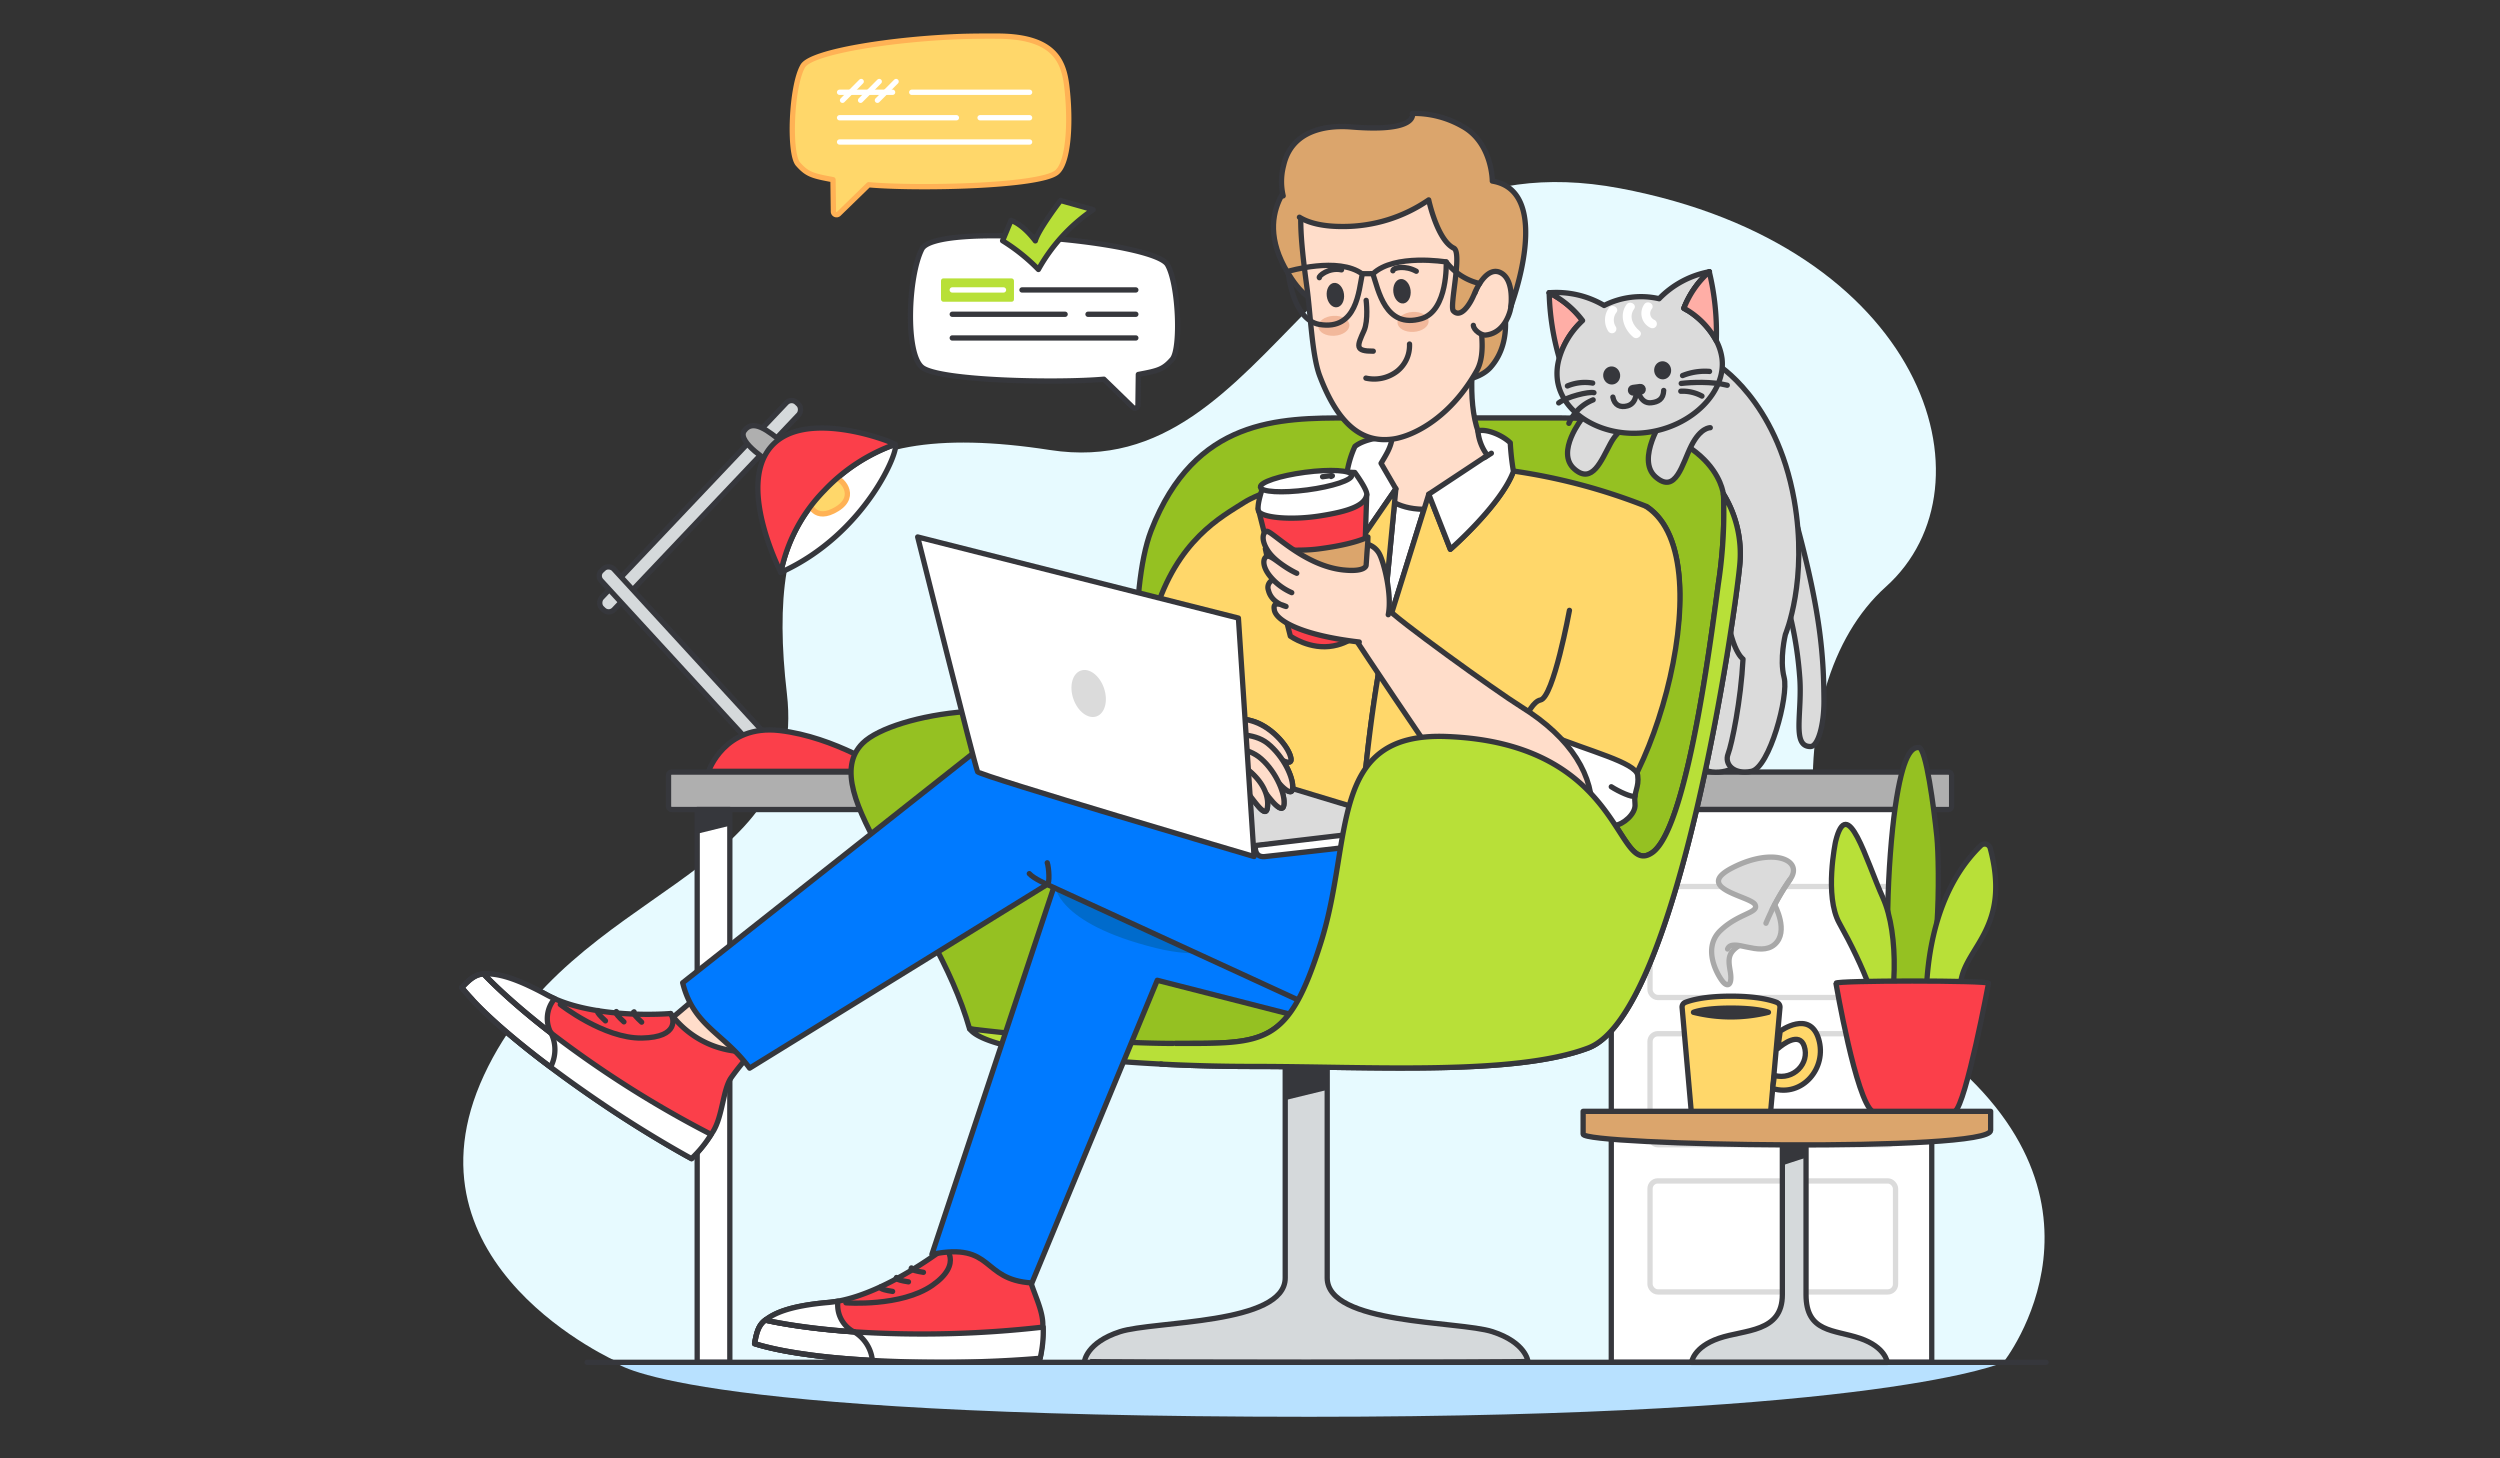 <?xml version="1.0" encoding="UTF-8" standalone="no"?>
<!-- Created with Inkscape (http://www.inkscape.org/) -->

<svg
   width="300mm"
   height="175mm"
   viewBox="0 0 300 175"
   version="1.1"
   id="svg1"
   sodipodi:docname="drawing.svg"
   xml:space="preserve"
   inkscape:version="1.3 (0e150ed, 2023-07-21)"
   xmlns:inkscape="http://www.inkscape.org/namespaces/inkscape"
   xmlns:sodipodi="http://sodipodi.sourceforge.net/DTD/sodipodi-0.dtd"
   xmlns="http://www.w3.org/2000/svg"
   xmlns:svg="http://www.w3.org/2000/svg"><rect x="0" y="0" width="300" height="175" fill="#333333" stroke="none"/><sodipodi:namedview
     id="namedview1"
     pagecolor="#ffffff"
     bordercolor="#000000"
     borderopacity="0.25"
     inkscape:showpageshadow="2"
     inkscape:pageopacity="0.0"
     inkscape:pagecheckerboard="0"
     inkscape:deskcolor="#d1d1d1"
     inkscape:document-units="mm"
     inkscape:zoom="0.5946522"
     inkscape:cx="456.5694"
     inkscape:cy="490.20251"
     inkscape:window-width="1440"
     inkscape:window-height="900"
     inkscape:window-x="0"
     inkscape:window-y="0"
     inkscape:window-maximized="0"
     inkscape:current-layer="layer1" /><defs
     id="defs1" /><g
     inkscape:label="Layer 1"
     inkscape:groupmode="layer"
     id="layer1"><g
       id="g1"
       transform="matrix(0.423,0,0,0.425,55.084,4.031)"><path
         d="m 68.06,431.06 c 0,0 -63.27,-27.41 -38.17,-81.12 25.1,-53.71 92.12,-55 85.92,-107.73 -6.2,-52.73 9.82,-78.75 74.66,-68.76 64.84,9.99 75.53,-90.06 161.69,-73.89 86.16,16.17 107.58,83.76 75.43,112.49 -32.15,28.73 -25.84,101.2 11.24,128.32 59.69,43.65 22.07,90.69 22.07,90.69 z"
         transform="translate(-22.8,-55.87)"
         fill="#e7faff"
         id="path1" /><path
         d="m 460.9,431.06 c 0,0 -34,15.36 -196.83,15.36 -181.84,0 -196.84,-15.36 -196.84,-15.36 z"
         transform="translate(-22.8,-55.87)"
         fill="#b8e1ff"
         id="path2" /><rect
         x="59.43"
         y="208.51"
         width="364"
         height="10.58"
         rx="0.88"
         stroke-width="1.5"
         stroke="#36373c"
         stroke-linecap="round"
         stroke-linejoin="round"
         fill="#afafaf"
         id="rect2" /><rect
         x="326.88"
         y="219.09"
         width="90.91"
         height="156.08"
         stroke-width="1.5"
         stroke="#36373c"
         stroke-linecap="round"
         stroke-linejoin="round"
         fill="#ffffff"
         id="rect3" /><rect
         x="337.87"
         y="240.82"
         width="69.65"
         height="31.34"
         rx="2.2"
         stroke-width="1.5"
         stroke="#dbdbdb"
         stroke-linecap="round"
         stroke-linejoin="round"
         fill="#ffffff"
         id="rect4" /><rect
         x="337.87"
         y="323.95"
         width="69.65"
         height="31.34"
         rx="2.2"
         stroke-width="1.5"
         stroke="#dbdbdb"
         stroke-linecap="round"
         stroke-linejoin="round"
         fill="#ffffff"
         id="rect5" /><rect
         x="337.87"
         y="282.39"
         width="69.65"
         height="31.34"
         rx="2.2"
         stroke-width="1.5"
         stroke="#dbdbdb"
         stroke-linecap="round"
         stroke-linejoin="round"
         fill="#ffffff"
         id="rect6" /><path
         d="m 402.57,195.39 c 6.49,24.17 7.37,36.19 7.45,49 0,6.62 -1.66,12.79 -3.85,12.78 -5.44,0 -2.17,-9.78 -3.06,-19.93 a 106.1,106.1 0 0 0 -3.94,-21.69"
         transform="translate(-22.8,-55.87)"
         fill="#dbdbdb"
         stroke="#36373c"
         stroke-linecap="round"
         stroke-linejoin="round"
         stroke-width="1.5"
         id="path6" /><path
         d="m 257.18,347.61 v 59.59 c 0,13.27 -37.31,12.1 -46.87,15.19 -9.56,3.09 -10.08,8.39 -10.08,8.39 0,0.34 125.81,0.34 125.81,0 0,0 -0.53,-5.31 -10.08,-8.39 -9.55,-3.08 -46.87,-1.92 -46.87,-15.19 v -59.59 z"
         transform="translate(-22.8,-55.87)"
         fill="#d5d9db"
         stroke="#36373c"
         stroke-linecap="round"
         stroke-linejoin="round"
         stroke-width="1.5"
         id="path7" /><rect
         x="67.56"
         y="219.09"
         width="9.26"
         height="156.08"
         stroke-width="1.5"
         stroke="#36373c"
         stroke-linecap="round"
         stroke-linejoin="round"
         fill="#ffffff"
         id="rect7" /><rect
         x="88.78"
         y="149.23"
         width="4.86"
         height="80.16"
         rx="2.08"
         transform="rotate(43.6,149.643,132.862)"
         stroke-width="1.5"
         stroke="#36373c"
         stroke-linecap="round"
         stroke-linejoin="round"
         fill="#d5d9db"
         id="rect8" /><rect
         x="84.92"
         y="197.9"
         width="4.86"
         height="70.17"
         rx="1.98"
         transform="rotate(137.31,86.855,200.602)"
         stroke-width="1.5"
         stroke="#36373c"
         stroke-linecap="round"
         stroke-linejoin="round"
         fill="#d5d9db"
         id="rect9" /><path
         d="m 93.59,264.17 c 0,0 4.5,-13.32 20.15,-11.52 15.65,1.8 30.26,11.52 30.26,11.52 z"
         transform="translate(-22.8,-55.87)"
         fill="#fb3f4a"
         stroke="#36373c"
         stroke-linecap="round"
         stroke-linejoin="round"
         stroke-width="1.5"
         id="path9" /><path
         d="m 111.54,177.25 c 0,0 -10.05,-6 -7.84,-9.2 2.4,-3.45 6.55,-0.36 11.52,3.82"
         transform="translate(-22.8,-55.87)"
         fill="#afafaf"
         stroke="#36373c"
         stroke-linecap="round"
         stroke-linejoin="round"
         stroke-width="1.5"
         id="path10" /><path
         d="m 114.09,208 a 46,46 0 0 1 12.39,-23.16 51.21,51.21 0 0 1 20,-12.95 c 1.52,0.91 -8.09,25.19 -32.39,36.11 z"
         transform="translate(-22.8,-55.87)"
         fill="#ffffff"
         stroke="#36373c"
         stroke-linecap="round"
         stroke-linejoin="round"
         stroke-width="1.5"
         id="path11" /><path
         d="m 122.08,188.35 c 0,0 1.5,5.72 8,1.71 6,-3.72 1.25,-8.94 -1.41,-9.17 -2.66,-0.23 -9.29,3.78 -6.59,7.46 z"
         transform="translate(-22.8,-55.87)"
         fill="#ffd76a"
         stroke="#ffb255"
         stroke-linecap="round"
         stroke-linejoin="round"
         stroke-width="1.5"
         id="path12" /><path
         d="m 146.51,171.84 a 51.21,51.21 0 0 0 -20,12.95 46,46 0 0 0 -12.42,23.21 c 0,0 -12.39,-23.91 -3,-35.24 9.39,-11.33 33.91,-1.87 35.42,-0.92 z"
         transform="translate(-22.8,-55.87)"
         fill="#fb3f4a"
         stroke="#36373c"
         stroke-linecap="round"
         stroke-linejoin="round"
         stroke-width="1.5"
         id="path13" /><path
         d="m 379.53,225.66 c 0,0 -5.29,30.74 -4.89,35.73 0.4,4.99 11.14,2.77 10,0.74 0,0 3.53,-15.41 3.87,-21.36 0.34,-5.95 0,-12.49 -1.12,-15.11"
         transform="translate(-22.8,-55.87)"
         fill="#dbdbdb"
         stroke="#36373c"
         stroke-linecap="round"
         stroke-linejoin="round"
         stroke-width="1.5"
         id="path14" /><path
         d="m 381.93,212.67 c 0.7,16.9 5.12,19.81 5.12,19.81 -0.59,11.62 -3.15,24 -4.24,26.8 -1.09,2.8 1.48,5.91 6.61,4.9 5.13,-1.01 10.65,-21.29 9.29,-26.5 -1.36,-5.21 0.36,-12.15 0.36,-12.15 0,0 6.52,-15.3 2.49,-38 -5.05,-28.35 -22,-38.35 -22,-38.35 -2.49,-1.83 -13.44,-1.53 -18.68,7.13"
         transform="translate(-22.8,-55.87)"
         fill="#dbdbdb"
         stroke="#36373c"
         stroke-linecap="round"
         stroke-linejoin="round"
         stroke-width="1.5"
         id="path15" /><path
         d="m 381.47,185.94 c 0,0 -1.86,-21.55 -46.22,-21.55 h -60.1 c -19.53,0 -43.61,0 -56,31.79 -6.68,17.18 -3.49,55.37 -5.48,60.89 -1.99,5.52 -4.24,5.09 -12.64,-2.23 -15.43,-13.44 -55.11,-7.12 -63.72,1.39 -14,13.82 20.43,45.88 30.32,80.64 49.54,11.1 170.13,0 170.13,0 0,0 10.93,-10.1 26,-42.06 15.07,-31.96 22.24,-92.88 17.71,-108.87 z"
         transform="translate(-22.8,-55.87)"
         fill="#95c122"
         stroke="#36373c"
         stroke-linecap="round"
         stroke-linejoin="round"
         stroke-width="1.5"
         id="path16" /><path
         d="m 167.67,336.87 c 0,0 32.94,4.13 58.43,4.13 25.49,0 31.93,0.7 41.2,-28.5 9.27,-29.2 1.78,-59.44 35.61,-58.16 50.6,1.91 47.8,40.09 58.39,32.79 10.59,-7.3 17.59,-68.32 19,-77.6 a 134.08,134.08 0 0 0 1.21,-23.63 32.11,32.11 0 0 1 4.63,19.81 c -1,11.82 -17.25,126.9 -43,136.58 -21,7.88 -61.86,5.21 -95.31,5.21 -33.45,0 -75.19,-3.56 -80.16,-10.63 z"
         transform="translate(-22.8,-55.87)"
         fill="#b8e038"
         stroke="#36373c"
         stroke-linecap="round"
         stroke-linejoin="round"
         stroke-width="1.5"
         id="path17" /><path
         d="m 321.93,179.47 c -3.47,9.43 -17.89,22 -17.89,22 l -6.14,-15.54 -11.78,37.55 c 0,0 -1.18,5.08 -2.67,14.14 l 5.12,-53.23 -8.92,12.92 c 0,0 -2.17,-7.92 -4.93,-17.58 3.28,-0.51 6.76,-1 10.4,-1.28 a 165.87,165.87 0 0 1 20.47,-0.57 c 1.42,0 2.82,0.11 4.21,0.21 4.17,0.27 8.24,0.71 12.11,1.27 0.01,0.05 0.01,0.08 0.02,0.11 z"
         transform="translate(-22.8,-55.87)"
         fill="#ffffff"
         stroke="#36373c"
         stroke-linecap="round"
         stroke-linejoin="round"
         stroke-width="1.5"
         id="path18" /><path
         d="m 261.6,95.2 c 0,0 -15.63,10.93 -2.53,30 15.45,22.55 17.31,-27.96 2.53,-30 z"
         transform="translate(-22.8,-55.87)"
         fill="#dba56c"
         stroke="#36373c"
         stroke-linecap="round"
         stroke-linejoin="round"
         stroke-width="1.5"
         id="path19" /><path
         d="m 308.4,153.64 c 0,0 4.44,-0.69 7,-3.51 7.16,-8 3.19,-19.64 3.19,-19.64 a 14.58,14.58 0 0 0 -12.39,13.31 15.31,15.31 0 0 0 2.2,9.84 z"
         transform="translate(-22.8,-55.87)"
         fill="#dba56c"
         stroke="#36373c"
         stroke-linecap="round"
         stroke-linejoin="round"
         stroke-width="1.5"
         id="path20" /><polygon
         points="72.88,292.11 60.4,277.98 67.54,271.96 80,286.27 "
         fill="#ffddca"
         stroke="#36373c"
         stroke-linecap="round"
         stroke-linejoin="round"
         stroke-width="1.5"
         id="polygon20" /><path
         d="m 321.94,179.47 c 0,0 -2.63,6.47 -17.64,9.82 -19.71,4.39 -22.68,-8.67 -22.68,-8.67 4.2,-4.52 5.73,-11.26 5.88,-18 5.76,-0.34 14.39,-3 22.64,-9.94 -0.38,11.04 1.42,22.32 11.8,26.79 z"
         transform="translate(-22.8,-55.87)"
         fill="#ffddca"
         stroke="#36373c"
         stroke-linecap="round"
         stroke-linejoin="round"
         stroke-width="1.5"
         id="path21" /><path
         d="m 288.57,184.4 -8.92,12.92 c 0,0 -2.17,-7.92 -4.93,-17.58 v 0 a 28.7,28.7 0 0 1 2.23,-7.3 c 2.33,-1.93 8.05,-3.09 10.54,-2.24 -0.42,2.61 -1.54,4.35 -3.12,7 l 0.75,1.29 z"
         transform="translate(-22.8,-55.87)"
         fill="#ffffff"
         stroke="#36373c"
         stroke-linecap="round"
         stroke-linejoin="round"
         stroke-width="1.5"
         id="path22" /><path
         d="m 311.55,151 a 48.63,48.63 0 0 1 -4.23,6.35 c -6,7.63 -12.93,11.4 -17.76,12.63 a 13.9,13.9 0 0 1 -2,0.39 c -8.58,1.11 -15.34,-4.06 -20.6,-17.87 -2.21,-5.84 -2.61,-17.61 -3.62,-24.94 -4,-29.2 -2.06,-33.71 15.4,-36.78 15.95,-2.8 31.55,9 36.82,27 l -3,16.77 c -0.41,3.45 1.89,11.2 -1.01,16.45 z"
         transform="translate(-22.8,-55.87)"
         fill="#ffddca"
         stroke="#36373c"
         stroke-linecap="round"
         stroke-linejoin="round"
         stroke-width="1.5"
         id="path23" /><path
         d="m 288.57,184.4 -5.12,53.23 v 0 c -1.68,10.2 -3.76,25.42 -5,44.16 -16.47,-2 -32,-5.59 -40.82,-11.68 -22.22,-15.33 -17.5,-50.33 -17.5,-50.33 6.37,-21 19,-27.46 25.44,-31.56 4,-2.53 14.65,-6.25 29.16,-8.5 2.76,9.66 4.93,17.58 4.93,17.58 z"
         transform="translate(-22.8,-55.87)"
         fill="#ffd76a"
         stroke="#36373c"
         stroke-linecap="round"
         stroke-linejoin="round"
         stroke-width="1.5"
         id="path24" /><path
         d="m 340.11,282.46 c -9.33,1.58 -36.21,2.35 -61.05,-0.57 l -0.62,-0.08 c 2.36,-35.43 7.68,-58.32 7.68,-58.32 l 11.78,-37.55 6.1,15.54 c 0,0 14.42,-12.58 17.89,-22 0,0 0,-0.06 0,-0.1 a 168,168 0 0 1 37.77,10 c 23.41,15.33 -1.97,90.07 -19.55,93.08 z"
         transform="translate(-22.8,-55.87)"
         fill="#ffd76a"
         stroke="#36373c"
         stroke-linecap="round"
         stroke-linejoin="round"
         stroke-width="1.5"
         id="path25" /><path
         d="m 280.14,131.19 c 0,0 0.69,5.68 -0.61,8.55 -2,4.41 -2.64,5.83 2.63,5.8"
         transform="translate(-22.8,-55.87)"
         fill="none"
         stroke="#36373c"
         stroke-linecap="round"
         stroke-linejoin="round"
         stroke-width="1.5"
         id="path26" /><ellipse
         cx="290.31"
         cy="128.6"
         rx="2.46"
         ry="3.47"
         transform="rotate(-7.07,-173.13,285.287)"
         fill="#36373c"
         id="ellipse26" /><path
         d="m 187.65,429.89 c 0,0 -12,1.15 -27.74,1.15 -6,0 -13.26,-0.15 -20.64,-0.57 -11.86,-0.67 -24.13,-2.05 -32.64,-4.68 0.58,-3.49 1.27,-5.35 3.05,-6.66 2.31,-1.74 6.34,-4 18,-5 0.86,-0.08 1.73,-0.21 2.61,-0.36 14.46,-2.61 30.92,-15.52 30.92,-15.52 15.1,5.1 24.09,-3.17 24.09,-3.17 a 68.74,68.74 0 0 0 -1,9.68 c 0,4.1 3.94,10.18 4.11,15.27 a 47.47,47.47 0 0 1 -0.76,9.86 z"
         transform="translate(-22.8,-55.87)"
         fill="#fb3f4a"
         stroke="#36373c"
         stroke-linecap="round"
         stroke-linejoin="round"
         stroke-width="1.5"
         id="path27" /><path
         d="m 187.65,429.89 c 0,0 -12,1.15 -27.74,1.15 -6,0 -13.26,-0.15 -20.64,-0.57 l -2.23,-0.14 -2.23,-0.15 -2.27,-0.17 c -1.2,-0.1 -2.4,-0.2 -3.6,-0.32 -2.83,-0.27 -5.62,-0.59 -8.29,-1 l -1,-0.14 c -3.45,-0.51 -6.7,-1.12 -9.62,-1.85 -0.6,-0.14 -1.17,-0.3 -1.73,-0.45 l -1.64,-0.48 c 0.58,-3.49 1.27,-5.35 3.05,-6.66 0,0 9,2.21 25.15,3.32 a 302.76,302.76 0 0 0 53.66,-1.34 32.59,32.59 0 0 1 -0.87,8.8 z"
         transform="translate(-22.8,-55.87)"
         fill="#ffffff"
         stroke="#36373c"
         stroke-linecap="round"
         stroke-linejoin="round"
         stroke-width="1.5"
         id="path28" /><path
         d="m 134.83,422.45 c -16.17,-1.11 -25.15,-3.32 -25.15,-3.32 2.31,-1.74 6.34,-4 18,-5 0.86,-0.08 1.73,-0.21 2.61,-0.36 a 8.54,8.54 0 0 0 4.28,8.54 z"
         transform="translate(-22.8,-55.87)"
         fill="#ffffff"
         stroke="#36373c"
         stroke-linecap="round"
         stroke-linejoin="round"
         stroke-width="1.5"
         id="path29" /><path
         d="m 140.06,430.46 h -0.79 l -2.23,-0.14 -2.23,-0.15 -2.27,-0.17 -3.6,-0.32 c -2.83,-0.27 -5.62,-0.59 -8.29,-1 l -1,-0.14 c -3.45,-0.51 -6.7,-1.12 -9.62,-1.85 -0.6,-0.14 -1.17,-0.3 -1.73,-0.45 l -1.64,-0.48 c 0.58,-3.49 1.27,-5.35 3.05,-6.66 0,0 9,2.21 25.15,3.32 a 10.64,10.64 0 0 1 5.2,8.04 z"
         transform="translate(-22.8,-55.87)"
         fill="none"
         stroke="#36373c"
         stroke-linecap="round"
         stroke-linejoin="round"
         stroke-width="1.5"
         id="path30" /><path
         d="m 132.55,414.24 c 0,0 15.65,1.2 24.52,-4.93 8.87,-6.13 3.88,-11.18 2.13,-11.72"
         transform="translate(-22.8,-55.87)"
         fill="none"
         stroke="#36373c"
         stroke-linecap="round"
         stroke-linejoin="round"
         stroke-width="1.5"
         id="path31" /><path
         d="m 142.39,409.78 c 0,0 -0.89,0.58 3.41,1.24"
         transform="translate(-22.8,-55.87)"
         fill="none"
         stroke="#36373c"
         stroke-linecap="round"
         stroke-linejoin="round"
         stroke-width="1.5"
         id="path32" /><path
         d="m 146.89,407.09 c 0,0 -0.88,0.58 3.41,1.23"
         transform="translate(-22.8,-55.87)"
         fill="none"
         stroke="#36373c"
         stroke-linecap="round"
         stroke-linejoin="round"
         stroke-width="1.5"
         id="path33" /><path
         d="m 151.14,404.39 c 0,0 -0.88,0.58 3.41,1.24"
         transform="translate(-22.8,-55.87)"
         fill="none"
         stroke="#36373c"
         stroke-linecap="round"
         stroke-linejoin="round"
         stroke-width="1.5"
         id="path34" /><ellipse
         cx="271.42"
         cy="129.69"
         rx="2.46"
         ry="3.47"
         transform="rotate(-7.07,-192.048,286.393)"
         fill="#36373c"
         id="ellipse34" /><path
         d="m 311,129.09 c 0,0 3.31,-9.64 7.89,-6.45 4.58,3.19 3.52,17.59 -4.89,18.36 -1.16,0.11 -3.35,-1.36 -3.45,-2.75"
         transform="translate(-22.8,-55.87)"
         fill="#ffddca"
         stroke="#36373c"
         stroke-linecap="round"
         stroke-linejoin="round"
         stroke-width="1.5"
         id="path35" /><ellipse
         cx="293.45"
         cy="137.28"
         rx="4.42"
         ry="2.82"
         transform="rotate(-3.56,-616.792,476.212)"
         fill="#f2b89b"
         id="ellipse35" /><ellipse
         cx="270.97"
         cy="138.37"
         rx="4.42"
         ry="2.82"
         transform="rotate(-3.56,-639.211,477.287)"
         fill="#f2b89b"
         id="ellipse36" /><path
         d="m 106.1,343.28 a 69.22,69.22 0 0 0 -6.19,7.52 c -2.26,3.41 -2.34,10.65 -5,15 a 46.54,46.54 0 0 1 -6.14,7.74 c 0,0 -10.6,-5.66 -23.74,-14.4 -4.86,-3.24 -10.56,-7.19 -16.28,-11.47 -9.7,-7.23 -19.43,-15.36 -25.17,-22.4 2.41,-2.59 4,-3.75 6.23,-3.87 2.89,-0.16 7.47,0.23 17.8,5.84 0.76,0.42 1.55,0.8 2.36,1.15 13.32,5.85 32.86,4.17 32.86,4.17 a 26.63,26.63 0 0 0 23.27,10.72 z"
         transform="translate(-22.8,-55.87)"
         fill="#fb3f4a"
         stroke="#36373c"
         stroke-linecap="round"
         stroke-linejoin="round"
         stroke-width="1.5"
         id="path36" /><path
         d="m 94.31,366.69 a 32.51,32.51 0 0 1 -5.57,6.83 c 0,0 -10.6,-5.66 -23.74,-14.4 -4.86,-3.24 -10.56,-7.19 -16.28,-11.47 -1.82,-1.36 -3.65,-2.74 -5.43,-4.15 -0.61,-0.46 -1.2,-0.94 -1.78,-1.41 -2.4,-1.91 -4.74,-3.86 -6.95,-5.79 -0.43,-0.37 -0.86,-0.75 -1.28,-1.14 -1.27,-1.13 -2.49,-2.26 -3.64,-3.38 q -1.16,-1.12 -2.22,-2.22 c -0.36,-0.37 -0.7,-0.73 -1,-1.1 -0.6,-0.63 -1.16,-1.26 -1.7,-1.87 -0.4,-0.46 -0.77,-0.91 -1.13,-1.34 2.41,-2.59 4,-3.75 6.23,-3.87 0,0 6.25,6.82 19.08,16.69 a 302.44,302.44 0 0 0 45.41,28.62 z"
         transform="translate(-22.8,-55.87)"
         fill="#ffffff"
         stroke="#36373c"
         stroke-linecap="round"
         stroke-linejoin="round"
         stroke-width="1.5"
         id="path37" /><path
         d="m 48.77,337.86 0.09,0.21 C 36,328.2 29.78,321.38 29.78,321.38 c 2.89,-0.16 7.47,0.23 17.8,5.84 0.76,0.42 1.55,0.8 2.36,1.15 a 8.56,8.56 0 0 0 -1.17,9.49 z"
         transform="translate(-22.8,-55.87)"
         fill="#ffffff"
         stroke="#36373c"
         stroke-linecap="round"
         stroke-linejoin="round"
         stroke-width="1.5"
         id="path38" /><path
         d="m 48.79,347.64 h -0.07 c -1.82,-1.36 -3.65,-2.74 -5.43,-4.15 -0.61,-0.47 -1.2,-0.94 -1.78,-1.41 -2.4,-1.91 -4.74,-3.86 -6.95,-5.79 -0.43,-0.37 -0.86,-0.75 -1.28,-1.14 -1.27,-1.13 -2.49,-2.26 -3.64,-3.38 q -1.17,-1.12 -2.22,-2.22 c -0.36,-0.37 -0.7,-0.73 -1,-1.1 -0.6,-0.63 -1.17,-1.26 -1.7,-1.87 -0.4,-0.46 -0.77,-0.91 -1.13,-1.34 2.41,-2.59 4,-3.75 6.23,-3.87 0,0 6.25,6.82 19.08,16.69 a 10.54,10.54 0 0 1 -0.11,9.58 z"
         transform="translate(-22.8,-55.87)"
         fill="none"
         stroke="#36373c"
         stroke-linecap="round"
         stroke-linejoin="round"
         stroke-width="1.5"
         id="path39" /><path
         d="m 51.52,330 c 0,0 12.37,9.67 23.15,9.48 10.78,-0.19 9,-5.8 8.13,-6.92"
         transform="translate(-22.8,-55.87)"
         fill="none"
         stroke="#36373c"
         stroke-linecap="round"
         stroke-linejoin="round"
         stroke-width="1.5"
         id="path40" /><path
         d="m 62.19,331.71 c 0,0 -1.06,0 2.15,2.92"
         transform="translate(-22.8,-55.87)"
         fill="none"
         stroke="#36373c"
         stroke-linecap="round"
         stroke-linejoin="round"
         stroke-width="1.5"
         id="path41" /><path
         d="m 67.43,332 c 0,0 -1.06,0 2.15,2.91"
         transform="translate(-22.8,-55.87)"
         fill="none"
         stroke="#36373c"
         stroke-linecap="round"
         stroke-linejoin="round"
         stroke-width="1.5"
         id="path42" /><path
         d="m 72.46,332.08 c 0,0 -1.06,0 2.15,2.91"
         transform="translate(-22.8,-55.87)"
         fill="none"
         stroke="#36373c"
         stroke-linecap="round"
         stroke-linejoin="round"
         stroke-width="1.5"
         id="path43" /><path
         d="m 280.07,153.15 a 10.74,10.74 0 0 0 8.78,-1.89 9.22,9.22 0 0 0 3.59,-7.73"
         transform="translate(-22.8,-55.87)"
         fill="none"
         stroke="#36373c"
         stroke-linecap="round"
         stroke-linejoin="round"
         stroke-width="1.5"
         id="path44" /><path
         d="m 273.82,336.64 -52.94,-13.47 -35.56,85.46 c -14.6,-0.88 -10.57,-11.6 -28.37,-8.09 l 34.84,-104.42 11.91,-10.48 61.22,26.51 z"
         transform="translate(-22.8,-55.87)"
         fill="#007aff"
         stroke="#36373c"
         stroke-linecap="round"
         stroke-linejoin="round"
         stroke-width="1.5"
         id="path45" /><path
         d="m 191.79,296.12 c 0,0 0.05,10.89 28.71,17.95 24.62,6.07 32.06,-8.08 32.06,-8.08 l -64.12,-17.72 z"
         transform="translate(-22.8,-55.87)"
         fill="#006bcc"
         id="path46" /><path
         d="m 287.72,122.84 c 0.06,-1 3.62,-1.54 6.64,0.13"
         transform="translate(-22.8,-55.87)"
         fill="none"
         stroke="#36373c"
         stroke-linecap="round"
         stroke-linejoin="round"
         stroke-width="1.5"
         id="path47" /><path
         d="m 266.86,124.79 c -0.37,-0.36 2.69,-3 6.29,-2.21"
         transform="translate(-22.8,-55.87)"
         fill="none"
         stroke="#36373c"
         stroke-linecap="round"
         stroke-linejoin="round"
         stroke-width="1.5"
         id="path48" /><path
         d="M 301.36,284.08 186,254.62 A 18.5,18.5 0 0 0 170,258 l -83.76,65.88 c 3.09,12.31 11.62,14.12 19,24.1 L 189.63,296.12 261,328.8"
         transform="translate(-22.8,-55.87)"
         fill="#007aff"
         stroke="#36373c"
         stroke-linecap="round"
         stroke-linejoin="round"
         stroke-width="1.5"
         id="path49" /><path
         d="m 315.93,97.51 c 0,0 0,-10.91 -8.59,-15.53 A 27.83,27.83 0 0 0 293.25,78.4 c 0,0 1.85,5.34 -17,3.85 -2.4,-0.19 -16.78,-1.53 -19.54,10.9 -2.76,12.43 4.66,17.25 16.95,17.19 a 42.88,42.88 0 0 0 24.26,-7.51 c 0,0 2.42,11.34 7.12,13.62 2.48,1.2 -1.29,16.44 -0.13,17.7 2,2.19 4.71,-1.54 6.11,-5.17 0,0 3.25,-7.94 7.51,-5.49 3.72,2.13 2.69,9.44 2.69,9.44 0,0 12.33,-32.5 -5.29,-35.42 z"
         transform="translate(-22.8,-55.87)"
         fill="#dba56c"
         id="path50" /><path
         d="m 258,123 c 0,0 1.13,13.68 8.91,15 10.62,1.75 11.14,-9.61 12.13,-14.25 C 272.28,118.73 258,123 258,123 Z"
         transform="translate(-22.8,-55.87)"
         fill="none"
         stroke="#36373c"
         stroke-linecap="round"
         stroke-linejoin="round"
         stroke-width="1.5"
         id="path51" /><path
         d="m 302.85,120.35 c 0,0 0.57,13.71 -7,16 -10.32,3 -12.25,-8.15 -13.8,-12.64 6.12,-5.79 20.8,-3.36 20.8,-3.36 z"
         transform="translate(-22.8,-55.87)"
         fill="none"
         stroke="#36373c"
         stroke-linecap="round"
         stroke-linejoin="round"
         stroke-width="1.5"
         id="path52" /><path
         d="m 302.85,120.35 a 16.75,16.75 0 0 0 9.49,6.09"
         transform="translate(-22.8,-55.87)"
         fill="none"
         stroke="#36373c"
         stroke-linecap="round"
         stroke-linejoin="round"
         stroke-width="1.5"
         id="path53" /><line
         x1="256.26"
         y1="67.8"
         x2="259.26"
         y2="67.79"
         fill="none"
         stroke="#36373c"
         stroke-linecap="round"
         stroke-linejoin="round"
         stroke-width="1.5"
         id="line53" /><path
         d="m 249,285.25 46.77,-5.2 -87.61,-26.41 -38.25,9.05 c 28.76,8.47 66.18,20.39 79.09,22.56 z"
         transform="translate(-22.8,-55.87)"
         fill="#dbdbdb"
         stroke="#36373c"
         stroke-linecap="round"
         stroke-linejoin="round"
         stroke-width="1.5"
         id="path54" /><path
         d="m 261.21,107.72 c 3,1.84 7.31,2.65 12.41,2.62 a 42.88,42.88 0 0 0 24.26,-7.51 c 0,0 2.42,11.34 7.12,13.62 2.48,1.2 -1.29,16.44 -0.13,17.7 2,2.19 4.71,-1.54 6.11,-5.17 0,0 3.25,-7.94 7.51,-5.49 3.72,2.13 2.69,9.44 2.69,9.44 0,0 12.37,-32.5 -5.25,-35.42 0,0 0,-10.91 -8.59,-15.53 A 27.83,27.83 0 0 0 293.25,78.4 c 0,0 1.85,5.34 -17,3.85 -2.4,-0.19 -16.78,-1.53 -19.54,10.9 a 17.52,17.52 0 0 0 -0.11,8.54"
         transform="translate(-22.8,-55.87)"
         fill="none"
         stroke="#36373c"
         stroke-linecap="round"
         stroke-linejoin="round"
         stroke-width="1.5"
         id="path55" /><path
         d="m 321.93,179.47 c -3.47,9.43 -17.89,22 -17.89,22 l -6.14,-15.54 11.9,-7.84 4.74,-3.13 a 13.3,13.3 0 0 1 -2.7,-6.92 c 2.53,-0.66 7,1.26 9.18,3.37 a 70.78,70.78 0 0 0 0.89,8 c 0,0 0.01,0.03 0.02,0.06 z"
         transform="translate(-22.8,-55.87)"
         fill="#ffffff"
         stroke="#36373c"
         stroke-linecap="round"
         stroke-linejoin="round"
         stroke-width="1.5"
         id="path56" /><path
         d="m 337.81,218.72 c 0,0 -4.52,24.64 -8.24,25.32 -3.72,0.68 -7.63,13.44 -7.63,13.44 0,0 1.26,-2.33 2.56,6.87 1.3,9.2 -15.27,18.19 15.61,18.1 17.84,-0.05 43,-77.74 19.57,-93"
         transform="translate(-22.8,-55.87)"
         fill="#ffd76a"
         stroke="#36373c"
         stroke-linecap="round"
         stroke-linejoin="round"
         stroke-width="1.5"
         id="path57" /><line
         x1="290.93"
         y1="119.71"
         x2="292.86"
         y2="118.49"
         fill="#ffffff"
         stroke="#36373c"
         stroke-linecap="round"
         stroke-linejoin="round"
         stroke-width="1.5"
         id="line57" /><path
         d="m 323.13,256.07 c 0,0 -0.53,-6.21 9.57,-2 10.1,4.21 24,7.63 24.47,11.2 0.47,3.57 -1.18,4.55 -0.76,8.12 0.32,2.84 -3.53,5.84 -5.55,6 -2.79,0.27 0.25,8.49 -9.26,7 -7.43,-1.19 -17,-5.33 -21.38,-6.12 -4.38,-0.79 -8.51,-7.2 -6,-10.2 2.51,-3 -0.12,-4.77 0.68,-7.58 1.61,-5.67 5.48,-5.12 8.23,-6.42 z"
         transform="translate(-22.8,-55.87)"
         fill="#ffffff"
         stroke="#36373c"
         stroke-linecap="round"
         stroke-linejoin="round"
         stroke-width="1.5"
         id="path58" /><path
         d="m 356.41,271.16 c -0.8,0.49 -4.63,-1.28 -6.73,-2.63"
         transform="translate(-22.8,-55.87)"
         fill="#ffffff"
         stroke="#36373c"
         stroke-linecap="round"
         stroke-linejoin="round"
         stroke-width="1.5"
         id="path59" /><path
         d="m 221,261.08 a 11.91,11.91 0 0 0 10,5.19 c 7.24,0.11 12.38,-0.73 15.1,3.05 2.31,3.21 5.43,8.24 6,5.3 A 7.93,7.93 0 0 0 251.46,270 c 2.45,3.38 4.9,5.9 5.3,3.76 0.28,-1.43 -0.26,-3.83 -1.46,-6.36 2,2.23 3.76,3.43 4,1.7 0.24,-1.73 -0.84,-5 -2.8,-8 1.52,0.7 2.5,0.71 2.32,-0.54 -0.4,-2.82 -4.82,-8.45 -10.3,-10.39 a 27,27 0 0 0 -8,-1.21 c -3.73,-0.1 -10.14,0.17 -16,0.57"
         transform="translate(-22.8,-55.87)"
         fill="#ffddca"
         stroke="#36373c"
         stroke-linecap="round"
         stroke-linejoin="round"
         stroke-width="1.5"
         id="path60" /><path
         d="m 248.74,255.87 c 4.39,3.55 10.49,7.68 10.06,4.72 -0.43,-2.96 -4.83,-8.45 -10.3,-10.39 -4.45,-1.58 -11.19,-1.45 -22.27,-0.7"
         transform="translate(-22.8,-55.87)"
         fill="#ffddca"
         stroke="#36373c"
         stroke-linecap="round"
         stroke-linejoin="round"
         stroke-width="1.5"
         id="path61" /><path
         d="m 240,259.36 c 7,-0.05 8.22,-1.32 10.88,2.46 3.25,4.61 8,10.25 8.38,7.28 0.38,-2.97 -2.53,-9.18 -7.07,-12.81 -4.09,-3.27 -10.81,-2.39 -10.81,-2.39"
         transform="translate(-22.8,-55.87)"
         fill="#ffddca"
         stroke="#36373c"
         stroke-linecap="round"
         stroke-linejoin="round"
         stroke-width="1.5"
         id="path62" /><path
         d="m 234.51,263 c 7,0.33 11.81,-0.81 14.27,3.1 3,4.79 7.44,10.67 8,7.73 0.56,-2.94 -2,-9.31 -6.38,-13.17 -3.91,-3.49 -10.1,-3.28 -10.1,-3.28"
         transform="translate(-22.8,-55.87)"
         fill="#ffddca"
         stroke="#36373c"
         stroke-linecap="round"
         stroke-linejoin="round"
         stroke-width="1.5"
         id="path63" /><path
         d="m 221,261.08 a 12.55,12.55 0 0 0 10,5.19 c 7,0.33 11.41,-1 14.39,2.54 2.8,3.31 6.13,8.76 6.68,5.82 0.55,-2.94 -0.69,-7 -5.2,-10.7 a 13.14,13.14 0 0 0 -8.12,-2.8"
         transform="translate(-22.8,-55.87)"
         fill="#ffddca"
         stroke="#36373c"
         stroke-linecap="round"
         stroke-linejoin="round"
         stroke-width="1.5"
         id="path64" /><path
         d="m 249.52,190 9.11,36 c 0,0 5.64,4 12.19,2.76 6,-1.1 8.23,-4.93 8.23,-4.93 l 1.25,-37.78 z"
         transform="translate(-22.8,-55.87)"
         fill="#fb3f4a"
         stroke="#36373c"
         stroke-linecap="round"
         stroke-linejoin="round"
         stroke-width="1.5"
         id="path65" /><path
         d="m 266.9,192.07 c -8.46,1.3 -16.39,0.4 -17.26,-1.33 -0.75,-1.52 1.35,-7.3 1.35,-7.3 a 102.29,102.29 0 0 1 12.49,-3.1 80.6,80.6 0 0 1 13.44,-0.55 c 0,0 3.59,4.88 3.39,6.24 -0.44,3.04 -4.94,4.74 -13.41,6.04 z"
         transform="translate(-22.8,-55.87)"
         fill="#ffffff"
         stroke="#36373c"
         stroke-linecap="round"
         stroke-linejoin="round"
         stroke-width="1.5"
         id="path66" /><ellipse
         cx="263.95"
         cy="181.62"
         rx="13.1"
         ry="2.51"
         transform="matrix(0.99,-0.13,0.13,0.99,-44.62,-19.13)"
         stroke-width="1.5"
         stroke="#36373c"
         stroke-linecap="round"
         stroke-linejoin="round"
         fill="#ffffff"
         id="ellipse66" /><path
         d="m 251.54,201.33 c 0,0 9,0.9 15.41,0 C 277.18,200 280.64,198 280.64,198 l -0.44,16.72 a 33.43,33.43 0 0 1 -13.52,3.06 55.6,55.6 0 0 1 -11.75,-0.64 z"
         transform="translate(-22.8,-55.87)"
         fill="#dba56c"
         stroke="#36373c"
         stroke-linecap="round"
         stroke-linejoin="round"
         stroke-width="1.5"
         id="path67" /><path
         d="m 267.77,181 c 0,0 4,-0.66 2.42,-0.07"
         transform="translate(-22.8,-55.87)"
         fill="#ffffff"
         stroke="#36373c"
         stroke-linecap="round"
         stroke-linejoin="round"
         stroke-width="1.5"
         id="path68" /><path
         d="m 285.89,217.92 c 1.92,2.69 31.22,23.69 38.19,28 14.42,8.89 20.78,19.72 20.1,30.5 -0.39,6.07 -6.84,8.26 -9,8 -9.54,-1.08 -21.68,-3.92 -36.83,-26.07 -15.92,-23.28 -23,-34.13 -23,-34.13"
         transform="translate(-22.8,-55.87)"
         fill="#ffddca"
         stroke="#36373c"
         stroke-linecap="round"
         stroke-linejoin="round"
         stroke-width="1.5"
         id="path69" /><path
         d="m 278.18,227.66 c -16.23,-1.87 -23.66,-6 -24.1,-9.11 -0.1,-0.76 -0.5,-2.61 3.33,-0.93 v 0 c 0,0 -4.11,-0.9 -5,-4.58 a 2.28,2.28 0 0 1 1.35,-2.93 16.82,16.82 0 0 0 5.27,3.61 16.55,16.55 0 0 1 -6,-4.46 c -2.39,-2.81 -2.29,-5.25 -1.06,-5.78 1.23,-0.53 4.25,2.92 8.48,4.77 v 0 c 0,0 -5.49,-2.58 -7.94,-6 -2.16,-3 -1.88,-5.41 -0.62,-5.84 1.26,-0.43 10.43,9.72 21.78,10.9 6.38,0.66 6.46,-1.3 6.46,-1.3 l 0.07,-0.94 0.35,-5 A 5.51,5.51 0 0 1 284,203 c 1.2,2.37 3.53,11.35 2.41,16.95"
         transform="translate(-22.8,-55.87)"
         fill="#ffddca"
         stroke="#36373c"
         stroke-linecap="round"
         stroke-linejoin="round"
         stroke-width="1.5"
         id="path70" /><path
         d="m 152.91,198 c 0,0 16.36,65.16 17,66.29 0.64,1.13 78.43,23.94 78.43,23.94 L 243.9,220.9 Z"
         transform="translate(-22.8,-55.87)"
         fill="#ffffff"
         stroke="#36373c"
         stroke-linecap="round"
         stroke-linejoin="round"
         stroke-width="1.5"
         id="path71" /><ellipse
         cx="201.41"
         cy="242.21"
         rx="4.6"
         ry="6.84"
         transform="rotate(-18.88,21.956,282.803)"
         fill="#dbdbdb"
         id="ellipse71" /><path
         d="M 248,281.81"
         transform="translate(-22.8,-55.87)"
         fill="#ffffff"
         stroke="#36373c"
         stroke-linecap="round"
         stroke-linejoin="round"
         stroke-width="1.5"
         id="path72" /><path
         d="m 251.24,288.26 c -3,0.19 -2.51,-3.14 -2.51,-3.14 0,0 44,-5.29 46.25,-5.18 2.25,0.11 5.42,2.86 3.53,3 -1.89,0.14 -46,5.24 -47.27,5.32 z"
         transform="translate(-22.8,-55.87)"
         fill="#ffffff"
         stroke="#36373c"
         stroke-linecap="round"
         stroke-linejoin="round"
         stroke-width="1.5"
         id="path73" /><path
         d="m 189.67,290 c 0.5,1.39 0.75,6 0,6.12 0,0 -3.81,-1.63 -5.09,-3.06"
         transform="translate(-22.8,-55.87)"
         fill="none"
         stroke="#36373c"
         stroke-linecap="round"
         stroke-linejoin="round"
         stroke-width="1.5"
         id="path74" /><path
         d="m 226.1,341 c 25.49,0 31.93,0.7 41.2,-28.5 9.27,-29.2 1.78,-59.44 35.61,-58.16 50.6,1.91 47.8,40.09 58.39,32.79 10.59,-7.3 17.59,-68.32 19,-77.6 a 134.08,134.08 0 0 0 1.21,-23.63 32.11,32.11 0 0 1 4.63,19.81 c -1,11.82 -17.25,126.9 -43,136.58 -21,7.88 -61.86,5.21 -95.31,5.21 -8.36,0 -17.24,-0.22 -25.93,-0.67"
         transform="translate(-22.8,-55.87)"
         fill="#b8e038"
         stroke="#36373c"
         stroke-linecap="round"
         stroke-linejoin="round"
         stroke-width="1.5"
         id="path75" /><path
         d="m 192.37,95.08 c -5,4 -39.81,4.68 -53.37,3.47 l -8.47,8.2 a 0.89,0.89 0 0 1 -1.52,-0.63 l -0.12,-9 c -5.81,-1.09 -7.31,-1.44 -9.94,-4.41 -2.63,-2.97 -1.94,-22 1.38,-27.69 2.38,-4.08 25.76,-7.7 45.29,-8.34 2.65,-0.08 7.41,-0.12 9.86,-0.09 18.07,0 19.24,8.83 19.94,16.12 0.88,9.29 0.2,19.77 -3.05,22.37 z"
         transform="translate(-22.8,-55.87)"
         fill="#ffd76a"
         stroke="#ffb255"
         stroke-linecap="round"
         stroke-linejoin="round"
         stroke-width="1.5"
         id="path76" /><line
         x1="107.95"
         y1="16.57"
         x2="123"
         y2="16.57"
         fill="#4d4d51"
         stroke="#ffffff"
         stroke-linecap="round"
         stroke-linejoin="round"
         stroke-width="1.5"
         id="line76" /><line
         x1="128.43"
         y1="16.57"
         x2="161.86"
         y2="16.57"
         fill="#4d4d51"
         stroke="#ffffff"
         stroke-linecap="round"
         stroke-linejoin="round"
         stroke-width="1.5"
         id="line77" /><line
         x1="107.95"
         y1="23.76"
         x2="141.1"
         y2="23.76"
         fill="#4d4d51"
         stroke="#ffffff"
         stroke-linecap="round"
         stroke-linejoin="round"
         stroke-width="1.5"
         id="line78" /><line
         x1="107.95"
         y1="30.61"
         x2="161.86"
         y2="30.61"
         fill="#4d4d51"
         stroke="#ffffff"
         stroke-linecap="round"
         stroke-linejoin="round"
         stroke-width="1.5"
         id="line79" /><line
         x1="147.81"
         y1="23.76"
         x2="161.86"
         y2="23.76"
         fill="#4d4d51"
         stroke="#ffffff"
         stroke-linecap="round"
         stroke-linejoin="round"
         stroke-width="1.5"
         id="line80" /><line
         x1="108.79"
         y1="18.83"
         x2="114.09"
         y2="13.53"
         fill="#4d4d51"
         stroke="#ffffff"
         stroke-linecap="round"
         stroke-linejoin="round"
         stroke-width="1.5"
         id="line81" /><line
         x1="113.91"
         y1="18.83"
         x2="119.21"
         y2="13.53"
         fill="#4d4d51"
         stroke="#ffffff"
         stroke-linecap="round"
         stroke-linejoin="round"
         stroke-width="1.5"
         id="line82" /><line
         x1="118.69"
         y1="18.83"
         x2="123.99"
         y2="13.53"
         fill="#4d4d51"
         stroke="#ffffff"
         stroke-linecap="round"
         stroke-linejoin="round"
         stroke-width="1.5"
         id="line83" /><path
         d="m 154.18,150.11 c 4.83,3.85 38.46,4.51 51.56,3.35 l 8.18,7.92 a 0.87,0.87 0 0 0 1.48,-0.61 l 0.11,-8.65 c 5.62,-1.05 7.06,-1.4 9.6,-4.27 2.54,-2.87 1.87,-21.23 -1.34,-26.74 -3.88,-6.67 -65.76,-12.08 -69.67,-4.4 -3.91,7.68 -4.74,29.54 0.08,33.4 z"
         transform="translate(-22.8,-55.87)"
         fill="#ffffff"
         stroke="#36373c"
         stroke-linecap="round"
         stroke-linejoin="round"
         stroke-width="1.5"
         id="path83" /><rect
         x="136.73"
         y="69.12"
         width="20.7"
         height="6.6"
         rx="0.67"
         fill="#b8e038"
         id="rect83" /><line
         x1="139.92"
         y1="72.38"
         x2="154.46"
         y2="72.38"
         fill="none"
         stroke="#ffffff"
         stroke-linecap="round"
         stroke-linejoin="round"
         stroke-width="1.5"
         id="line84" /><line
         x1="159.7"
         y1="72.38"
         x2="192"
         y2="72.38"
         fill="#ffffff"
         stroke="#36373c"
         stroke-linecap="round"
         stroke-linejoin="round"
         stroke-width="1.5"
         id="line85" /><line
         x1="139.92"
         y1="79.25"
         x2="171.94"
         y2="79.25"
         fill="#ffffff"
         stroke="#36373c"
         stroke-linecap="round"
         stroke-linejoin="round"
         stroke-width="1.5"
         id="line86" /><line
         x1="139.92"
         y1="85.94"
         x2="192"
         y2="85.94"
         fill="#ffffff"
         stroke="#36373c"
         stroke-linecap="round"
         stroke-linejoin="round"
         stroke-width="1.5"
         id="line87" /><line
         x1="178.43"
         y1="79.25"
         x2="192"
         y2="79.25"
         fill="#ffffff"
         stroke="#36373c"
         stroke-linecap="round"
         stroke-linejoin="round"
         stroke-width="1.5"
         id="line88" /><path
         d="m 177,114.36 a 53.63,53.63 0 0 1 10.16,8.11 49.2,49.2 0 0 1 15.53,-16.88 L 193.45,103 c 0,0 -6.39,8.33 -7.16,11.39 -3.83,-5 -6.9,-5.76 -6.9,-5.76 z"
         transform="translate(-22.8,-55.87)"
         fill="#b8e038"
         stroke="#36373c"
         stroke-linecap="round"
         stroke-linejoin="round"
         stroke-width="1.5"
         id="path88" /><path
         d="m 341.51,164.39 c 0,0 -7.76,9.67 -2.29,14.43 5.07,4.42 7.61,-2.41 10.23,-7.21 2.62,-4.8 5.34,-4.66 5.34,-4.66"
         transform="translate(-22.8,-55.87)"
         fill="#dbdbdb"
         stroke="#36373c"
         stroke-linecap="round"
         stroke-linejoin="round"
         stroke-width="1.5"
         id="path89" /><path
         d="m 364.48,164.39 c 0,0 -7.88,11.61 -2.28,16.61 5.83,5.14 7.6,-3.71 10.23,-8.85 2.63,-5.14 5.33,-5 5.33,-5"
         transform="translate(-22.8,-55.87)"
         fill="#dbdbdb"
         stroke="#36373c"
         stroke-linecap="round"
         stroke-linejoin="round"
         stroke-width="1.5"
         id="path90" /><path
         d="m 332.06,129.05 8.76,8.54 c 0.23,-0.24 0.46,-0.46 0.71,-0.69 a 27,27 0 0 0 -9.47,-7.85 z"
         transform="translate(-22.8,-55.87)"
         fill="#ffffff"
         stroke="#36373c"
         stroke-linecap="round"
         stroke-linejoin="round"
         stroke-width="1.5"
         id="path91" /><path
         d="m 334.92,147.5 a 23.14,23.14 0 0 1 5.9,-9.91 c 0.23,-0.24 0.46,-0.46 0.71,-0.69 a 27,27 0 0 0 -9.47,-7.85 72.44,72.44 0 0 0 2.86,18.45 z"
         transform="translate(-22.8,-55.87)"
         fill="#ffaea6"
         stroke="#36373c"
         stroke-linecap="round"
         stroke-linejoin="round"
         stroke-width="1.5"
         id="path92" /><path
         d="m 334.39,153.64 c 1.22,9.37 12.55,16.52 25.44,14.84 12.89,-1.68 22.47,-11.56 21.25,-20.94 a 15,15 0 0 0 -1.61,-4.94 23,23 0 0 0 -8.39,-8.72 l -0.8,-0.46 a 26.72,26.72 0 0 1 7.24,-10.31 26.69,26.69 0 0 0 -14.27,7.62 23.21,23.21 0 0 0 -15.6,1.91 26.69,26.69 0 0 0 -15.59,-3.59 27,27 0 0 1 9.47,7.85 c -0.25,0.23 -0.48,0.45 -0.71,0.69 a 23.14,23.14 0 0 0 -5.9,9.91 15.13,15.13 0 0 0 -0.53,6.14 z"
         transform="translate(-22.8,-55.87)"
         fill="#dbdbdb"
         stroke="#36373c"
         stroke-linecap="round"
         stroke-linejoin="round"
         stroke-width="1.5"
         id="path93" /><path
         d="m 370.28,133.42 0.8,0.46 6.44,-10.77 a 26.72,26.72 0 0 0 -7.24,10.31 z"
         transform="translate(-22.8,-55.87)"
         fill="#ffffff"
         stroke="#36373c"
         stroke-linecap="round"
         stroke-linejoin="round"
         stroke-width="1.5"
         id="path94" /><path
         d="m 370.28,133.42 0.8,0.46 a 23,23 0 0 1 8.39,8.72 72,72 0 0 0 -2,-19.49 26.72,26.72 0 0 0 -7.19,10.31 z"
         transform="translate(-22.8,-55.87)"
         fill="#ffaea6"
         stroke="#36373c"
         stroke-linecap="round"
         stroke-linejoin="round"
         stroke-width="1.5"
         id="path95" /><ellipse
         cx="349.79"
         cy="152.42"
         rx="2.41"
         ry="2.56"
         transform="rotate(-7.44,-91.391,299.801)"
         fill="#36373c"
         id="ellipse95" /><ellipse
         cx="364.25"
         cy="150.96"
         rx="2.41"
         ry="2.56"
         transform="rotate(-7.44,-76.932,298.347)"
         fill="#36373c"
         id="ellipse96" /><path
         d="m 369.52,154.65 c 2.91,-0.34 8.71,-0.6 13.06,0.51"
         transform="translate(-22.8,-55.87)"
         fill="#ffffff"
         stroke="#36373c"
         stroke-linecap="round"
         stroke-linejoin="round"
         stroke-width="1.5"
         id="path96" /><path
         d="m 369.9,152.43 a 17.1,17.1 0 0 1 7.65,-1.17"
         transform="translate(-22.8,-55.87)"
         fill="#ffffff"
         stroke="#36373c"
         stroke-linecap="round"
         stroke-linejoin="round"
         stroke-width="1.5"
         id="path97" /><path
         d="m 369.4,156.85 a 11.52,11.52 0 0 1 6,1.37"
         transform="translate(-22.8,-55.87)"
         fill="#ffffff"
         stroke="#36373c"
         stroke-linecap="round"
         stroke-linejoin="round"
         stroke-width="1.5"
         id="path98" /><rect
         x="355.13"
         y="155.64"
         width="3.62"
         height="1.59"
         rx="0.76"
         transform="rotate(172.56,347.35,127.762)"
         stroke-width="1.5"
         stroke="#36373c"
         stroke-linecap="round"
         stroke-linejoin="round"
         fill="#4d4d51"
         id="rect98" /><path
         d="m 357.14,156.29 c 0,0 0.67,4.15 3.83,3.82 2,-0.21 3.5,-1 3.58,-3.48"
         transform="translate(-22.8,-55.87)"
         fill="none"
         stroke="#36373c"
         stroke-linecap="round"
         stroke-linejoin="round"
         stroke-width="1.5"
         id="path99" /><path
         d="m 356.8,156.34 c 0,0 0.36,3.87 -2.54,4.65 -2,0.54 -3.67,-0.14 -4.13,-2.48"
         transform="translate(-22.8,-55.87)"
         fill="none"
         stroke="#36373c"
         stroke-linecap="round"
         stroke-linejoin="round"
         stroke-width="1.5"
         id="path100" /><path
         d="m 344.4,154.55 a 13,13 0 0 0 -7.16,0.81"
         transform="translate(-22.8,-55.87)"
         fill="none"
         stroke="#36373c"
         stroke-linecap="round"
         stroke-linejoin="round"
         stroke-width="1.5"
         id="path101" /><path
         d="m 344.76,157.26 c -1.47,-0.37 -7.66,1.13 -10,2.89"
         transform="translate(-22.8,-55.87)"
         fill="none"
         stroke="#36373c"
         stroke-linecap="round"
         stroke-linejoin="round"
         stroke-width="1.5"
         id="path102" /><path
         d="m 344.53,159.29 a 12.67,12.67 0 0 0 -6.88,6.62"
         transform="translate(-22.8,-55.87)"
         fill="none"
         stroke="#36373c"
         stroke-linecap="round"
         stroke-linejoin="round"
         stroke-width="1.5"
         id="path103" /><path
         d="m 362,136.75 a 2,2 0 0 1 -0.81,-3.16 c 0.92,-1.33 -1.24,-2.58 -2.16,-1.27 a 4.48,4.48 0 0 0 1.7,6.59 1.29,1.29 0 0 0 1.71,-0.45 1.26,1.26 0 0 0 -0.44,-1.71 z"
         transform="translate(-22.8,-55.87)"
         fill="#ffffff"
         id="path104" /><path
         d="m 351,138.69 a 3.44,3.44 0 0 1 0.15,-4.09 c 0.93,-1.31 -1.24,-2.56 -2.16,-1.26 a 5.85,5.85 0 0 0 -0.14,6.61 1.25,1.25 0 0 0 2.15,-1.26 z"
         transform="translate(-22.8,-55.87)"
         fill="#ffffff"
         id="path105" /><path
         d="m 357.67,139.79 c -1.83,-1.48 -3.08,-4 -1.53,-6.13 0.94,-1.31 -1.22,-2.56 -2.16,-1.27 -2.17,3 -0.72,7 1.92,9.17 1.24,1 3,-0.75 1.77,-1.77 z"
         transform="translate(-22.8,-55.87)"
         fill="#ffffff"
         id="path106" /><path
         d="m 394.78,361.4 c 0,2 -22.31,2 -22.31,0 l -2.7,-30.54 a 1.41,1.41 0 0 1 0.88,-1.44 c 1.65,-0.65 5.58,-1.76 13,-1.76 7.42,0 11.32,1.11 13,1.76 a 1.42,1.42 0 0 1 0.88,1.44 z"
         transform="translate(-22.8,-55.87)"
         fill="#ffd76a"
         stroke="#36373c"
         stroke-linecap="round"
         stroke-linejoin="round"
         stroke-width="1.5"
         id="path107" /><path
         d="m 395.46,353.74 0.49,-3.69 c 5.43,1.44 10.1,-3.42 8.46,-8.29 -1.37,-4.06 -6,-0.59 -7.47,0.68 l 0.65,-4.91 c 0,0 8.41,-6.07 10.91,2.19 2.5,8.26 -4.66,16.53 -13.04,14.02 z"
         transform="translate(-22.8,-55.87)"
         fill="#ffd76a"
         stroke="#36373c"
         stroke-linecap="round"
         stroke-linejoin="round"
         stroke-width="1.5"
         id="path108" /><path
         d="m 373,332.21 c 0,0 2.7,-1.18 10.63,-1.18 7.93,0 10.63,1.18 10.63,1.18 a 44.11,44.11 0 0 1 -21.26,0 z"
         transform="translate(-22.8,-55.87)"
         fill="#36373c"
         stroke="#36373c"
         stroke-linecap="round"
         stroke-linejoin="round"
         stroke-width="1.5"
         id="path109" /><path
         d="m 398.21,369.93 v 42 c 0,10.77 -10.69,9.82 -18,12.33 -7.31,2.51 -7.76,6.81 -7.76,6.81 h 55.53 c 0,0 -0.41,-4.31 -7.76,-6.81 -7.35,-2.5 -15.29,-1.56 -15.29,-12.33 v -42 z"
         transform="translate(-22.8,-55.87)"
         fill="#d5d9db"
         stroke="#36373c"
         stroke-linecap="round"
         stroke-linejoin="round"
         stroke-width="1.5"
         id="path110" /><line
         x1="36.34"
         y1="375.17"
         x2="450.2"
         y2="375.17"
         fill="#ffffff"
         stroke="#36373c"
         stroke-linecap="round"
         stroke-linejoin="round"
         stroke-width="1.5"
         id="line110" /><polygon
         points="375.41,314.06 375.41,319.55 382.09,317.39 382.09,314.06 "
         fill="#36373c"
         id="polygon110" /><polygon
         points="246.29,291.75 234.38,291.75 234.38,301.14 246.29,298.25 "
         fill="#36373c"
         id="polygon111" /><polygon
         points="76.83,219.09 67.56,219.09 67.56,225.93 76.83,223.66 "
         fill="#36373c"
         id="polygon112" /><path
         d="m 393.55,307.07 a 65.62,65.62 0 0 1 6.78,-12.29 c 4.09,-5.48 -4.53,-9.31 -16.14,-3.45 -11.61,5.86 5,8.1 6.26,10.46 1.26,2.36 -4.62,2.42 -9.78,7.32 -5.16,4.9 -1.06,12.21 0.49,14.25 1.55,2.04 2.95,1.14 2.26,-2.76 -0.69,-3.9 -0.76,-5.83 4.83,-8.48"
         transform="translate(-22.8,-55.87)"
         fill="#dbdbdb"
         stroke="#a8a8a8"
         stroke-linecap="round"
         stroke-linejoin="round"
         stroke-width="1.5"
         id="path112" /><path
         d="m 396,301.83 c 0,0 4.23,7.6 0,11.24 -4.23,3.64 -12,-2.09 -13.33,1.27"
         transform="translate(-22.8,-55.87)"
         fill="#dbdbdb"
         stroke="#a8a8a8"
         stroke-linecap="round"
         stroke-linejoin="round"
         stroke-width="1.5"
         id="path113" /><path
         d="m 393.56,307.06 a 66,66 0 0 1 6.79,-12.29"
         transform="translate(-22.8,-55.87)"
         fill="#dbdbdb"
         stroke="#a8a8a8"
         stroke-linecap="round"
         stroke-linejoin="round"
         stroke-width="1.5"
         id="path114" /><path
         d="m 430.22,326.61 c -3.53,-7.9 -2.08,-37.8 0,-52.27 2.17,-15 4.72,-17.07 6.74,-16.89 2.02,0.18 4.23,16.94 5.08,25.16 0.85,8.22 1,44 -5.42,44 z"
         transform="translate(-22.8,-55.87)"
         fill="#95c122"
         stroke="#36373c"
         stroke-linecap="round"
         stroke-linejoin="round"
         stroke-width="1.5"
         id="path115" /><path
         d="m 413.31,284 c 0,0 -3.27,15.34 1.08,23.07 6.52,11.58 12.87,26.2 11.68,34.2 4.8,-11.4 5.29,-31.16 0.67,-41.39 C 421.93,289.23 416.7,270.19 413.31,284 Z"
         transform="translate(-22.8,-55.87)"
         fill="#b8e038"
         stroke="#36373c"
         stroke-linecap="round"
         stroke-linejoin="round"
         stroke-width="1.5"
         id="path116" /><path
         d="m 439.51,338.79 c 0,0 -4.78,-34.46 15,-53.65 a 1.61,1.61 0 0 1 2.67,0.73 c 5.93,22.29 -6.78,27.74 -8.31,37.5 a 24.54,24.54 0 0 1 -9.36,15.42 z"
         transform="translate(-22.8,-55.87)"
         fill="#b8e038"
         stroke="#36373c"
         stroke-linecap="round"
         stroke-linejoin="round"
         stroke-width="1.5"
         id="path117" /><path
         d="m 413.41,324 c 0,0 5.68,33.05 10.41,36.24 4.73,3.19 20.14,2.23 23.33,0 3.19,-2.23 9.56,-36.24 9.56,-36.24 0,-0.82 -43.3,-0.82 -43.3,0 z"
         transform="translate(-22.8,-55.87)"
         fill="#fb3f4a"
         stroke="#36373c"
         stroke-linecap="round"
         stroke-linejoin="round"
         stroke-width="1.5"
         id="path118" /><path
         d="m 457.3,365.55 c 0,6.3 -115.61,4.27 -115.61,1.07 v -6.44 H 457.3 Z"
         transform="translate(-22.8,-55.87)"
         fill="#dba56c"
         stroke="#36373c"
         stroke-linecap="round"
         stroke-linejoin="round"
         stroke-width="1.5"
         id="path119" /></g></g></svg>
